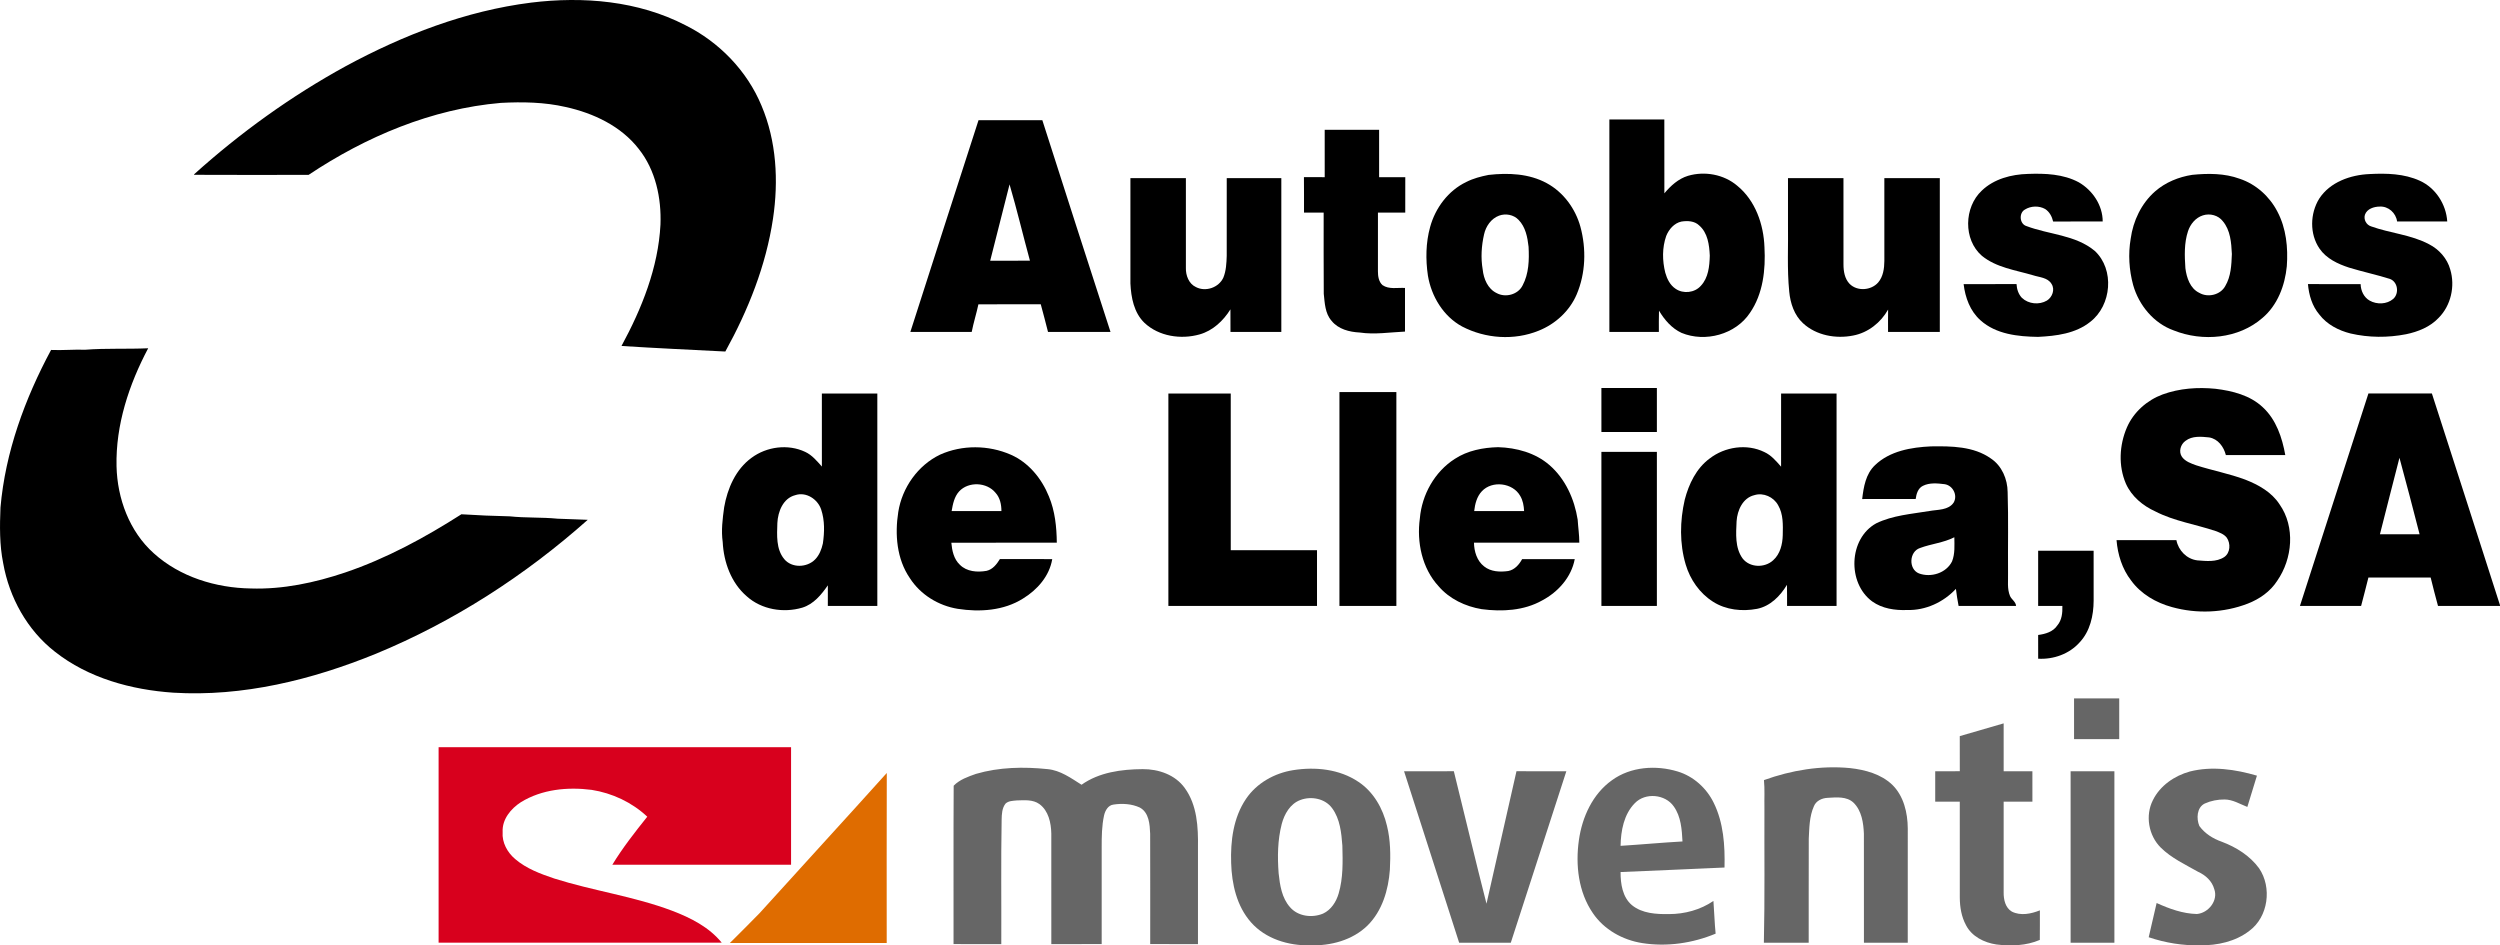 <?xml version="1.0" encoding="UTF-8" standalone="no"?>
<svg
   xmlns:dc="http://purl.org/dc/elements/1.1/"
   xmlns:cc="http://creativecommons.org/ns#"
   xmlns:rdf="http://www.w3.org/1999/02/22-rdf-syntax-ns#"
   xmlns:svg="http://www.w3.org/2000/svg"
   xmlns="http://www.w3.org/2000/svg"
   xmlns:sodipodi="http://sodipodi.sourceforge.net/DTD/sodipodi-0.dtd"
   xmlns:inkscape="http://www.inkscape.org/namespaces/inkscape"
   width="192"
   height="72.599"
   viewBox="0 0 153.6 58.08"
   version="1.1"
   id="svg3066"
   inkscape:version="0.48.0 r9654"
   sodipodi:docname="NewPicture013.svg">
  <defs
     id="defs3143" />
  <sodipodi:namedview
     pagecolor="#ffffff"
     bordercolor="#666666"
     borderopacity="1"
     objecttolerance="10"
     gridtolerance="10"
     guidetolerance="10"
     inkscape:pageopacity="0"
     inkscape:pageshadow="2"
     inkscape:window-width="1680"
     inkscape:window-height="988"
     id="namedview3141"
     showgrid="false"
     fit-margin-top="0"
     fit-margin-left="0"
     fit-margin-right="0"
     fit-margin-bottom="0"
     inkscape:zoom="0.91100744"
     inkscape:cx="436.56506"
     inkscape:cy="34.740962"
     inkscape:window-x="0"
     inkscape:window-y="0"
     inkscape:window-maximized="1"
     inkscape:current-layer="svg3066" />
  <g
     id="#ffffffff"
     transform="translate(-662.436,-253.713)" />
  <g
     id="#000000ff"
     transform="matrix(0.106,0,0,0.106,-1.551,-0.929)">
    <path
       d="m 322.5,10.28 c 30.14,-3.71 62.03,-1.07 89.35,13.07 19.57,9.75 35.77,26.39 44.17,46.66 8.7,20.56 9.93,43.61 6.66,65.49 -4.05,27.19 -14.4,53.06 -27.64,77.02 -20.06,-1.03 -40.13,-1.94 -60.18,-3.22 11.78,-21.72 21.29,-45.37 22.59,-70.3 0.59,-15.42 -2.81,-31.62 -12.59,-43.91 -10.28,-13.26 -26.24,-20.75 -42.31,-24.3 -12.31,-2.83 -25.03,-3.05 -37.59,-2.39 -40.07,3.44 -78.23,19.55 -111.46,41.72 -22.08,0.03 -44.17,0.09 -66.25,-0.03 -0.04,-0.06 -0.14,-0.17 -0.19,-0.23 26.8,-24.14 56.27,-45.38 87.92,-62.71 33.44,-18.1 69.61,-32.11 107.52,-36.87 z"
       id="path3070"
       inkscape:connector-curvature="0"
       style="fill:#000000" />
    <path
       d="m 581.8,78.45 c 12.33,0 24.66,0.04 36.99,-0.02 13.1,40.93 26.26,81.85 39.52,122.73 -12.08,-0.03 -24.16,0 -36.23,-0.01 -1.41,-5.34 -2.69,-10.71 -4.2,-16.01 -12.05,0.02 -24.09,0 -36.14,0.01 -1.14,5.37 -2.83,10.61 -3.88,16 -11.86,-0.01 -23.71,0 -35.56,0 13.13,-40.91 26.27,-81.82 39.5,-122.7 m 17.99,37.2 c -3.76,14.74 -7.53,29.47 -11.22,44.23 7.68,-0.05 15.36,-0.03 23.04,-0.01 -4.02,-14.72 -7.53,-29.59 -11.82,-44.22 z"
       id="path3072"
       inkscape:connector-curvature="0"
       style="fill:#000000" />
    <path
       d="M 947.46,78.01 C 958.08,77.99 968.7,78 979.32,78 c 0.01,14.28 -0.03,28.55 0.02,42.82 3.68,-4.39 8.11,-8.45 13.71,-10.15 9.67,-2.84 20.74,-0.85 28.49,5.72 10.55,8.58 15.35,22.42 15.82,35.68 0.72,13.03 -0.81,27 -8.39,38.01 -8.3,12.56 -25.96,17.31 -39.7,11.62 -5.67,-2.63 -9.9,-7.59 -13.04,-12.87 -0.12,4.11 -0.09,8.21 -0.08,12.32 -9.57,0.01 -19.13,-0.02 -28.69,0.02 0,-41.06 0,-82.11 0,-123.16 m 41.8,59.17 c -4.21,0.88 -7.31,4.5 -8.85,8.35 -2.4,6.83 -2.28,14.33 -0.54,21.31 1,3.58 2.78,7.21 5.98,9.31 4.43,3.07 11.05,2.35 14.63,-1.72 4.4,-4.64 5.02,-11.38 5.19,-17.46 -0.29,-6.22 -1.15,-13.27 -6.19,-17.57 -2.7,-2.61 -6.72,-2.75 -10.22,-2.22 z"
       id="path3074"
       inkscape:connector-curvature="0"
       style="fill:#000000" />
    <path
       d="M 782.45,84.01 C 792.97,83.99 803.48,84 814,84 c 0,9.15 -0.01,18.31 0,27.46 5.05,0 10.11,0 15.17,0 -0.04,6.85 -0.01,13.69 -0.02,20.54 -5.28,0 -10.56,-0.01 -15.83,0.01 0,11.35 0.01,22.71 -0.01,34.06 -0.01,2.79 0.46,5.97 2.63,7.95 3.83,2.64 8.71,1.38 13.06,1.65 0,8.43 0,16.86 0,25.29 -8.75,0.38 -17.53,1.85 -26.27,0.54 -5.97,-0.3 -12.44,-1.93 -16.32,-6.81 -3.76,-4.29 -3.92,-10.27 -4.5,-15.65 -0.15,-15.68 -0.02,-31.36 -0.06,-47.04 -3.8,0 -7.6,0 -11.39,-0.01 -0.02,-6.85 0.04,-13.71 -0.04,-20.57 4.01,0.06 8.02,0.04 12.04,0.04 0,-9.15 0,-18.3 -0.01,-27.45 z"
       id="path3076"
       inkscape:connector-curvature="0"
       style="fill:#000000" />
    <path
       d="m 877.4,110.16 c 11.38,-1.3 23.54,-0.82 33.81,4.8 9.66,5.25 16.59,14.77 19.48,25.29 3.45,12.83 3.04,26.87 -2.18,39.17 -4.11,9.62 -12.35,17.17 -22.01,21.02 -14.2,5.79 -30.84,4.64 -44.38,-2.42 -10.9,-5.89 -17.85,-17.5 -19.84,-29.52 -1.37,-9.34 -1.24,-19.04 1.29,-28.17 3.01,-11.03 10.5,-21.07 20.91,-26.06 4.05,-2.08 8.48,-3.22 12.92,-4.11 m 6.12,23.6 c -4.59,1.7 -7.68,6.2 -8.69,10.86 -1.52,6.67 -1.96,13.64 -0.79,20.4 0.56,5.36 2.96,11.2 8.1,13.64 5.09,2.79 12.37,0.89 15.01,-4.42 3.68,-6.83 3.88,-14.88 3.48,-22.44 -0.61,-5.53 -1.76,-11.46 -5.79,-15.59 -2.85,-3.02 -7.49,-3.86 -11.32,-2.45 z"
       id="path3078"
       inkscape:connector-curvature="0"
       style="fill:#000000" />
    <path
       d="m 1163.31,119.27 c 7.08,-6.81 17.16,-9.44 26.76,-9.7 9.97,-0.37 20.51,0.04 29.49,4.87 7.99,4.62 13.86,13.32 13.85,22.71 -9.57,0.01 -19.15,-0.04 -28.72,0.03 -0.69,-2.89 -2.09,-5.61 -4.64,-7.27 -3.58,-2 -8.28,-1.85 -11.74,0.32 -3.57,1.98 -3.14,8.38 0.92,9.58 13.08,4.98 28.42,5.06 39.6,14.4 11.58,10.82 9.73,31.53 -2.58,41.07 -8.5,6.85 -19.81,8.24 -30.34,8.75 -11.59,-0.17 -24.37,-1.51 -33.35,-9.62 -6.02,-5.35 -8.83,-13.15 -9.77,-20.96 10.22,0 20.44,0.04 30.67,-0.02 0.15,2.91 1.09,5.85 3.13,8 3.81,3.58 10,4.2 14.49,1.55 3.11,-1.94 4.79,-6.4 2.67,-9.65 -2.2,-3.75 -7.1,-3.81 -10.8,-5.04 -10.09,-2.98 -21.2,-4.4 -29.59,-11.27 -10.84,-9.4 -10.34,-28.12 -0.05,-37.75 z"
       id="path3080"
       inkscape:connector-curvature="0"
       style="fill:#000000" />
    <path
       d="m 1285.3,110.11 c 9.17,-0.91 18.74,-0.95 27.52,2.27 9.45,3.14 17.33,10.26 21.87,19.07 5.1,9.65 6.23,20.89 5.44,31.64 -1.09,11.15 -5.34,22.52 -14.08,29.93 -13.87,12.14 -34.68,13.97 -51.46,7.27 -11.61,-4.14 -20.21,-14.61 -23.52,-26.3 -2.37,-8.71 -2.95,-17.95 -1.43,-26.86 1.41,-10.37 6.19,-20.45 14.12,-27.41 6.03,-5.27 13.67,-8.39 21.54,-9.61 m 6.17,23.5 c -4.22,1.34 -7.26,5.08 -8.61,9.18 -2.28,6.89 -1.99,14.3 -1.51,21.44 0.7,5.48 2.73,11.78 8.11,14.31 4.96,2.88 12.21,1.17 14.99,-3.96 3.34,-5.59 3.59,-12.27 3.84,-18.59 -0.33,-6.55 -0.81,-13.72 -5.22,-18.97 -2.64,-3.49 -7.51,-4.75 -11.6,-3.41 z"
       id="path3082"
       inkscape:connector-curvature="0"
       style="fill:#000000" />
    <path
       d="m 1358.91,123.91 c 6.27,-9.65 18.17,-13.8 29.23,-14.26 9.79,-0.51 20.03,-0.26 29.1,3.89 9.15,4.15 15.25,13.65 15.88,23.6 -9.69,0.01 -19.38,0.02 -29.07,0 -0.64,-4.94 -5.06,-8.93 -10.1,-8.64 -3.32,0.04 -7.34,1.3 -8.54,4.72 -0.87,2.76 0.78,5.9 3.55,6.75 11.03,3.99 23.17,4.79 33.64,10.38 5.8,2.97 10.52,8.27 12.26,14.61 2.92,9.65 0.42,20.9 -6.76,28.08 -4.94,5.24 -11.88,8.01 -18.81,9.45 -10.63,2.08 -21.67,2.02 -32.23,-0.43 -6.93,-1.74 -13.69,-5.22 -18.08,-10.99 -4.19,-4.92 -6.05,-11.33 -6.6,-17.65 10.18,0.09 20.36,0.01 30.54,0.04 0.08,3.78 1.84,7.62 5.22,9.54 4.18,2.37 9.97,2.22 13.69,-0.99 3.59,-3.21 2.66,-9.99 -2.04,-11.61 -7.78,-2.44 -15.79,-4.13 -23.58,-6.52 -6.49,-2.12 -13.17,-5.22 -17.13,-11.03 -5.8,-8.49 -5.5,-20.3 -0.17,-28.94 z"
       id="path3084"
       inkscape:connector-curvature="0"
       style="fill:#000000" />
    <path
       d="m 669.85,112 c 10.72,0 21.43,0 32.15,0 0,17.34 0,34.68 0,52.02 -0.13,4.32 1.66,9.22 5.82,11.14 5.62,2.95 13.26,0.3 15.89,-5.46 1.63,-3.98 1.82,-8.39 1.96,-12.63 0.02,-15.02 0,-30.05 0.01,-45.07 10.54,0 21.09,0 31.64,0 0,29.72 0,59.44 0,89.16 -9.82,-0.02 -19.65,-0.01 -29.47,-0.01 0,-4.36 0.01,-8.72 -0.03,-13.08 -4.14,6.65 -10.22,12.39 -17.9,14.54 -10.8,3.04 -23.56,1.15 -31.92,-6.7 -6.12,-5.89 -7.77,-14.71 -8.15,-22.85 0,-20.35 0,-40.71 0,-61.06 z"
       id="path3086"
       inkscape:connector-curvature="0"
       style="fill:#000000" />
    <path
       d="m 1051,112 c 10.71,0 21.43,0 32.15,0 0.01,16.67 -0.02,33.33 0.01,50 0,3.97 0.68,8.3 3.54,11.28 4.41,4.48 12.48,3.87 16.55,-0.76 2.94,-3.42 3.57,-8.14 3.61,-12.49 -0.02,-16.01 -0.01,-32.02 -0.01,-48.03 10.72,0 21.43,0 32.15,0 0,29.72 0,59.43 0,89.15 -10,0 -20,0 -30,0 0,-4.32 -0.04,-8.64 0.03,-12.95 -4.23,7.55 -11.61,13.4 -20.19,15.04 -10.04,2.03 -21.43,-0.01 -29.11,-7.11 -5.09,-4.67 -7.36,-11.56 -8,-18.27 -1.34,-13.25 -0.5,-26.59 -0.73,-39.89 0,-8.65 0,-17.31 0,-25.97 z"
       id="path3088"
       inkscape:connector-curvature="0"
       style="fill:#000000" />
    <path
       d="m 64.05,211.48 c 12.12,-0.94 24.32,-0.29 36.46,-0.85 -11.12,20.99 -18.89,44.44 -18.34,68.41 0.43,18.68 7.44,37.75 21.56,50.4 15.21,13.76 36.01,20.1 56.25,20.42 18.62,0.61 37.09,-3.34 54.66,-9.24 23.91,-8.1 46.21,-20.23 67.43,-33.77 9.33,0.6 18.68,0.99 28.04,1.2 9.22,0.98 18.54,0.45 27.77,1.37 5.8,0.32 11.61,0.31 17.42,0.64 -36.33,32.31 -77.78,59.07 -122.76,77.63 -37.12,15.13 -77.17,25.04 -117.49,22.57 C 90.7,408.6 65.84,401.82 46.43,386.49 30.39,373.99 19.99,355.12 16.47,335.22 14.33,324.6 14.45,313.72 14.9,302.95 c 2.79,-32.16 14.14,-63.06 29.32,-91.34 6.61,0.29 13.22,-0.36 19.83,-0.13 z"
       id="path3090"
       inkscape:connector-curvature="0"
       style="fill:#000000" />
    <path
       d="m 942.84,233.68 c 10.72,0 21.44,0 32.16,0 0,8.49 0,16.98 0,25.47 -10.72,0 -21.44,0 -32.15,0 -0.01,-8.49 0.01,-16.98 -0.01,-25.47 z"
       id="path3092"
       inkscape:connector-curvature="0"
       style="fill:#000000" />
    <path
       d="m 1268.16,237.39 c 9.76,-3.56 20.37,-4.29 30.65,-3.27 9.77,1.19 20.02,3.74 27.38,10.69 7.77,7.15 11.25,17.6 13.05,27.73 -11.48,0 -22.97,0 -34.44,0 -1.21,-4.81 -4.55,-9.4 -9.71,-10.24 -4.54,-0.46 -9.78,-0.99 -13.63,1.96 -2.9,2 -4.21,6.34 -2.08,9.35 1.94,2.66 5.21,3.77 8.19,4.85 9.39,3.01 19.14,4.84 28.39,8.28 7.69,3 15.38,7.26 19.97,14.37 9.19,13.06 7.49,31.52 -1.36,44.29 -3.97,6.22 -10.26,10.58 -17.05,13.23 -13.94,5.4 -29.63,6.02 -44,2.01 -9.21,-2.52 -17.98,-7.59 -23.65,-15.42 -5.18,-6.69 -7.76,-15.03 -8.44,-23.38 11.57,0.03 23.13,0 34.7,0.01 1.15,5.97 5.99,10.99 12.13,11.72 5.19,0.4 11.04,1.11 15.63,-1.94 3.54,-2.45 3.75,-7.83 1.45,-11.19 -1.59,-2.09 -4.19,-2.99 -6.54,-3.89 -11.59,-3.89 -23.91,-5.7 -34.87,-11.34 -7.26,-3.3 -13.79,-8.71 -17.08,-16.12 -4.42,-10.29 -3.81,-22.35 0.59,-32.55 3.87,-8.92 11.66,-15.8 20.72,-19.15 z"
       id="path3094"
       inkscape:connector-curvature="0"
       style="fill:#000000" />
    <path
       d="m 791,236 c 11,0 22,0 33,0 0,41.33 0,82.67 0,124 -11,0 -22,0 -33,0 0,-41.33 0,-82.67 0,-124 z"
       id="path3096"
       inkscape:connector-curvature="0"
       style="fill:#000000" />
    <path
       d="m 491,236.85 c 10.72,0 21.43,0 32.15,0 0,41.05 0,82.1 0,123.15 -9.57,0 -19.13,0 -28.69,0 -0.01,-3.99 -0.01,-7.98 0.01,-11.96 -3.76,5.43 -8.25,10.93 -14.82,12.94 -10.9,3.22 -23.61,1.14 -32.18,-6.58 -9.04,-7.76 -13.36,-19.77 -13.94,-31.42 -0.95,-6.72 -0.08,-13.51 0.84,-20.19 1.9,-10.91 6.68,-21.98 15.87,-28.67 8.8,-6.51 21.12,-8.15 31.1,-3.43 3.98,1.83 6.8,5.31 9.67,8.5 C 490.99,265.08 491,250.96 491,236.85 m -15.42,58.92 c -7.08,1.8 -10.06,9.56 -10.38,16.18 -0.22,7.02 -0.8,15.06 3.95,20.84 4.4,5.36 13.21,5.04 17.91,0.27 2.47,-2.5 3.76,-5.89 4.52,-9.26 0.96,-6.51 1.12,-13.33 -0.96,-19.64 -1.97,-6.02 -8.73,-10.51 -15.04,-8.39 z"
       id="path3098"
       inkscape:connector-curvature="0"
       style="fill:#000000" />
    <path
       d="m 691.85,236.85 c 12.05,0 24.1,0 36.15,0 0.01,30.28 -0.01,60.55 0.01,90.83 16.66,-0.01 33.32,0 49.99,0 0,10.77 0,21.55 0,32.32 -28.72,0 -57.43,0 -86.15,0 0,-41.05 0,-82.1 0,-123.15 z"
       id="path3100"
       inkscape:connector-curvature="0"
       style="fill:#000000" />
    <path
       d="m 1047,236.85 c 10.72,0 21.43,0 32.15,0 0,41.05 0,82.1 0,123.15 -9.57,0 -19.13,0 -28.69,0 -0.01,-4.09 0.03,-8.18 -0.06,-12.26 -3.87,6.47 -9.67,12.39 -17.32,13.92 -8.62,1.65 -18.09,0.68 -25.58,-4.15 -7.72,-4.89 -13.21,-12.81 -15.79,-21.51 -3.62,-12.19 -3.39,-25.27 -0.56,-37.59 2.36,-9.09 6.7,-18.19 14.44,-23.88 8.84,-6.83 21.54,-8.73 31.69,-3.75 4,1.82 6.88,5.25 9.71,8.49 0.02,-14.14 0,-28.28 0.01,-42.42 m -15.52,58.92 c -6.71,1.6 -9.86,8.8 -10.28,15.09 -0.32,7.23 -1,15.3 3.43,21.52 4.15,5.49 12.88,5.68 17.79,1.11 4.06,-3.61 5.41,-9.29 5.54,-14.53 0.12,-5.86 0.38,-12.15 -2.7,-17.39 -2.58,-4.75 -8.56,-7.46 -13.78,-5.8 z"
       id="path3102"
       inkscape:connector-curvature="0"
       style="fill:#000000" />
    <path
       d="m 1347.73,360 c 13.28,-41.04 26.4,-82.14 39.71,-123.18 12.26,0.06 24.52,0.03 36.78,0.02 13.23,41.05 26.49,82.08 39.62,123.16 -12.02,0 -24.05,-0.01 -36.07,0 -1.48,-5.48 -2.93,-10.96 -4.26,-16.47 -12.04,0.03 -24.06,0 -36.09,0.01 -1.41,5.49 -2.74,11 -4.23,16.46 -11.82,-0.01 -23.64,0 -35.46,0 m 46.37,-41.54 c 7.66,-0.01 15.32,0.01 22.99,-0.01 -3.81,-14.8 -7.64,-29.59 -11.67,-44.33 -3.89,14.75 -7.49,29.57 -11.32,44.34 z"
       id="path3104"
       inkscape:connector-curvature="0"
       style="fill:#000000" />
    <path
       d="m 559.49,272.3 c 12.85,-5.78 28.12,-5.62 41,0.01 10.37,4.53 17.96,13.89 22.12,24.22 3.53,8.46 4.47,17.71 4.57,26.79 -20.38,0.01 -40.75,-0.03 -61.13,0.02 0.4,4.57 1.42,9.5 4.92,12.76 3.99,4.07 10.21,4.49 15.52,3.54 3.58,-0.83 5.88,-3.86 7.7,-6.82 10.11,0.06 20.22,0.03 30.34,0.02 -1.62,9.81 -8.66,17.82 -16.94,22.86 -11.14,7.05 -25.06,7.94 -37.78,5.97 -11.18,-1.8 -21.64,-8.18 -27.79,-17.77 -7.66,-11.11 -8.77,-25.4 -6.73,-38.4 2.22,-14.04 11.32,-27 24.2,-33.2 m 11.09,21.28 c -2.85,3.12 -3.67,7.39 -4.36,11.42 9.62,0 19.24,0 28.86,0 0,-3.77 -0.8,-7.75 -3.42,-10.6 -5.02,-6.18 -15.64,-6.68 -21.08,-0.82 z"
       id="path3106"
       inkscape:connector-curvature="0"
       style="fill:#000000" />
    <path
       d="m 857.85,274.76 c 7.41,-4.85 16.37,-6.58 25.1,-6.8 10.62,0.3 21.58,3.26 29.74,10.34 9.26,8 14.53,19.77 16.4,31.7 0.27,4.44 0.96,8.86 0.95,13.32 -20.36,-0.01 -40.71,0.03 -61.06,-0.02 0.09,5.1 1.71,10.54 5.89,13.78 3.9,3.13 9.25,3.33 14,2.66 3.71,-0.73 6.28,-3.72 8.02,-6.88 10.17,-0.01 20.33,-0.01 30.5,0 -1.97,10.49 -9.65,19.05 -18.9,23.94 -10.59,5.97 -23.27,6.6 -35.07,5.05 -9.47,-1.59 -18.64,-5.92 -24.96,-13.29 -9.62,-10.44 -12.74,-25.6 -10.84,-39.37 1.17,-13.69 8.56,-26.97 20.23,-34.43 m 15.69,18.76 c -2.9,3.07 -3.97,7.37 -4.43,11.46 9.64,0.04 19.29,0.01 28.93,0.01 -0.17,-3.05 -0.67,-6.15 -2.27,-8.8 -4.28,-7.62 -16.27,-9.06 -22.23,-2.67 z"
       id="path3108"
       inkscape:connector-curvature="0"
       style="fill:#000000" />
    <path
       d="m 1101.45,278.38 c 8.56,-8.23 21.01,-10.36 32.44,-10.88 11.76,-0.18 24.69,-0.08 34.68,7 6.4,4.22 9.68,12.01 9.74,19.5 0.5,15.66 0.1,31.33 0.23,46.99 0.14,4.41 -0.61,9.03 1.15,13.23 0.91,2.09 3.35,3.32 3.51,5.76 -11.11,0.04 -22.21,0.01 -33.31,0.02 -0.62,-3.3 -1.2,-6.6 -1.56,-9.92 -7.2,7.75 -17.6,12.57 -28.25,12.26 -7.03,0.28 -14.46,-0.79 -20.29,-4.98 -14.51,-10.64 -13.67,-36.47 2.35,-45.26 9.59,-4.66 20.46,-5.41 30.83,-7.14 4.79,-0.88 11.05,-0.36 14.09,-4.94 2.41,-4.22 -0.5,-9.9 -5.26,-10.61 -4.15,-0.51 -8.75,-0.98 -12.6,0.96 -2.87,1.39 -3.8,4.71 -4.19,7.62 -10.34,0.03 -20.68,-0.02 -31.01,0.03 0.82,-6.98 2.06,-14.58 7.45,-19.64 m 26.05,48.04 c -6.26,2.02 -6.77,12.25 -0.61,14.71 6.92,2.58 15.85,-0.15 19.21,-6.98 1.76,-4.44 1.36,-9.32 1.32,-13.98 -6.26,3.22 -13.41,3.8 -19.92,6.25 z"
       id="path3110"
       inkscape:connector-curvature="0"
       style="fill:#000000" />
    <path
       d="m 942.84,270.68 c 10.72,0 21.44,0 32.16,0 0,29.77 0,59.55 0,89.32 -10.72,0 -21.43,0 -32.15,0 -0.01,-29.78 0.01,-59.55 -0.01,-89.32 z"
       id="path3112"
       inkscape:connector-curvature="0"
       style="fill:#000000" />
    <path
       d="m 1196,328 c 10.71,0 21.43,0 32.15,0 0,9.66 -0.01,19.32 0.01,28.98 -0.03,8.57 -2.07,17.71 -8.11,24.11 -5.96,6.73 -15.16,9.99 -24.04,9.48 -0.02,-4.58 -0.02,-9.17 -0.01,-13.75 4.18,-0.55 8.67,-1.83 11.12,-5.55 2.66,-3.13 3.03,-7.34 2.92,-11.27 -4.68,0 -9.36,0 -14.04,0 0,-10.67 0,-21.33 0,-32 z"
       id="path3114"
       inkscape:connector-curvature="0"
       style="fill:#000000" />
  </g>
  <g
     id="#666666ff"
     transform="matrix(0.106,0,0,0.106,-1.551,-0.929)">
    <path
       d="m 1216.8,413.59 c 8.73,-0.01 17.46,-0.01 26.19,-0.01 0.01,7.87 0.01,15.74 0,23.61 -8.73,0.01 -17.46,0.01 -26.18,0 -0.02,-7.87 -0.01,-15.74 -0.01,-23.6 z"
       id="path3117"
       inkscape:connector-curvature="0"
       style="fill:#666666" />
    <path
       d="m 1150.56,435.44 c 8.47,-2.49 16.95,-4.94 25.44,-7.39 0,9.25 -0.01,18.5 0.01,27.76 5.54,-0.01 11.09,0 16.65,-0.01 0.02,5.87 0,11.75 0.01,17.63 -5.56,-0.02 -11.12,-0.01 -16.67,-0.01 0,17.52 0,35.04 0,52.57 -0.06,4.1 0.92,8.92 4.75,11.17 5.12,2.58 11.16,1.3 16.25,-0.73 -0.02,5.72 0.04,11.43 -0.04,17.14 -7.91,3.39 -16.75,3.68 -25.17,2.64 -7.07,-1.06 -14.28,-4.62 -17.63,-11.22 -2.64,-4.88 -3.56,-10.48 -3.58,-15.97 -0.01,-18.53 0.01,-37.06 -0.01,-55.59 -4.75,-0.02 -9.5,-0.02 -14.24,0 0,-5.88 -0.01,-11.75 0,-17.63 4.74,0 9.49,0.01 14.25,-0.01 -0.01,-6.78 0.02,-13.57 -0.02,-20.35 z"
       id="path3119"
       inkscape:connector-curvature="0"
       style="fill:#666666" />
    <path
       d="m 580.32,457.33 c 13.42,-3.93 27.67,-4.2 41.49,-2.76 7.43,0.68 13.59,5.21 19.71,9.06 10.21,-7.26 23.19,-8.97 35.42,-9.05 9.18,-0.08 18.95,3.27 24.43,10.99 7.18,9.87 7.81,22.66 7.63,34.42 0,18.67 0,37.34 0,56.01 -9.23,0 -18.45,0.01 -27.68,-0.01 -0.02,-21.32 0.06,-42.64 -0.03,-63.96 -0.23,-5.42 -0.61,-12.22 -5.98,-15.18 -4.69,-2.18 -10.2,-2.51 -15.26,-1.73 -3.13,0.36 -4.83,3.47 -5.47,6.24 -1.35,6.11 -1.39,12.42 -1.39,18.65 0.01,18.66 0,37.32 0,55.98 -9.73,0.02 -19.46,0.01 -29.19,0.01 -0.01,-21.37 0.02,-42.73 -0.01,-64.1 -0.13,-6.19 -1.61,-13.18 -6.88,-17.06 -3.8,-2.74 -8.72,-2.24 -13.14,-2.12 -2.2,0.22 -4.67,0.22 -6.43,1.75 -2.15,2.63 -2.27,6.23 -2.34,9.47 -0.43,24.02 -0.1,48.04 -0.2,72.06 -9.23,0 -18.45,0.01 -27.68,-0.01 0.06,-30.6 -0.1,-61.21 0.08,-91.8 3.43,-3.56 8.35,-5.25 12.92,-6.86 z"
       id="path3121"
       inkscape:connector-curvature="0"
       style="fill:#666666" />
    <path
       d="m 948.94,461.02 c 10.87,-7.9 25.53,-8.9 38.13,-5.07 9.1,2.75 16.7,9.59 20.85,18.1 5.74,11.59 6.59,24.84 6.28,37.56 -20.09,0.87 -40.16,1.81 -60.25,2.62 -0.02,6.8 1.08,14.53 6.59,19.19 5.94,4.86 14.11,5.28 21.46,5.18 9.1,0 18.22,-2.46 25.77,-7.61 0.5,6.31 0.64,12.65 1.28,18.95 -13.38,5.56 -28.26,7.74 -42.61,5.46 -11.28,-1.78 -22.1,-7.8 -28.55,-17.36 -8.4,-12.22 -10.14,-27.89 -8.1,-42.28 1.86,-13.33 7.95,-26.77 19.15,-34.74 m 13.3,13.26 c -6.38,6.45 -8.14,16.01 -8.29,24.76 11.97,-0.74 23.92,-1.88 35.89,-2.54 -0.37,-6.96 -0.86,-14.42 -5.05,-20.29 -4.93,-7.14 -16.51,-8.2 -22.55,-1.93 z"
       id="path3123"
       inkscape:connector-curvature="0"
       style="fill:#666666" />
    <path
       d="m 1037.06,460.93 c 15.91,-5.73 33.03,-8.59 49.94,-6.95 8.76,0.98 17.88,3.43 24.43,9.66 6.67,6.54 8.92,16.25 8.99,25.31 -0.01,22.08 0,44.16 -0.01,66.25 -8.47,-0.01 -16.94,0 -25.4,-0.01 -0.03,-21.05 0.01,-42.09 -0.02,-63.14 -0.27,-6.33 -1.27,-13.4 -6.02,-18.03 -4.01,-3.76 -9.91,-3.09 -14.94,-2.81 -3.25,0.13 -6.68,1.65 -7.99,4.81 -2.67,5.9 -2.68,12.56 -3.01,18.92 -0.08,20.08 0,40.17 -0.04,60.25 -8.66,0.01 -17.32,0.01 -25.98,0 0.59,-26.07 0.21,-52.17 0.32,-78.26 -0.11,-5.33 0.25,-10.68 -0.27,-16 z"
       id="path3125"
       inkscape:connector-curvature="0"
       style="fill:#666666" />
    <path
       d="m 764.17,455.17 c 12.82,-2.05 26.86,-0.64 37.84,6.78 8.72,5.76 14.2,15.43 16.54,25.46 2.08,8.32 2.12,16.97 1.69,25.48 -0.86,11.72 -4.43,23.9 -12.99,32.36 -8.72,8.51 -21.31,11.8 -33.24,11.45 -12.55,0.28 -25.84,-3.72 -34.31,-13.38 -8.24,-9.36 -11.11,-22.14 -11.46,-34.32 -0.44,-12.78 1.27,-26.36 8.61,-37.18 6.17,-9.17 16.53,-14.94 27.32,-16.65 m 4.18,17.3 c -5.9,2.17 -9.27,8.13 -10.8,13.91 -2.4,9.31 -2.51,19.06 -1.79,28.59 0.72,6.84 1.83,14.27 6.58,19.6 4.6,5.4 12.83,6.38 19.15,3.75 4.68,-2.16 7.67,-6.86 9.06,-11.67 2.65,-8.97 2.38,-18.45 2.15,-27.69 -0.56,-7.47 -1.34,-15.49 -5.91,-21.71 -4.08,-5.64 -12.13,-7.18 -18.44,-4.78 z"
       id="path3127"
       inkscape:connector-curvature="0"
       style="fill:#666666" />
    <path
       d="m 1283.97,455.94 c 12.79,-3.24 26.35,-1.24 38.84,2.42 -1.88,6.04 -3.69,12.09 -5.56,18.13 -4.31,-1.68 -8.46,-4.3 -13.21,-4.32 -3.91,-0.02 -7.87,0.72 -11.44,2.33 -4.69,2.26 -4.96,8.78 -3.17,13.03 3.17,4.39 7.88,7.33 12.94,9.11 8.36,3.15 16.31,8.06 21.66,15.37 7.63,11.13 5.39,28.23 -5.67,36.34 -8.02,6.19 -18.43,8.43 -28.39,8.35 -10.14,0.22 -20.29,-1.44 -29.89,-4.68 1.51,-6.61 3.01,-13.24 4.59,-19.84 7.37,3.34 15.15,6.18 23.34,6.37 6.69,-0.57 12.47,-7.82 10.06,-14.45 -1.27,-4.62 -5.01,-8.05 -9.27,-9.96 -7.5,-4.26 -15.56,-7.96 -21.76,-14.11 -7.05,-7 -9.05,-18.55 -4.54,-27.44 4.15,-8.46 12.54,-14.18 21.47,-16.65 z"
       id="path3129"
       inkscape:connector-curvature="0"
       style="fill:#666666" />
    <path
       d="m 828.46,455.82 c 9.62,-0.04 19.23,0 28.85,-0.03 6.36,25.59 12.39,51.26 18.93,76.79 5.86,-25.58 11.5,-51.21 17.38,-76.79 9.63,0.03 19.26,0 28.9,0.02 -10.7,33.14 -21.44,66.27 -32.2,99.4 -9.98,-0.03 -19.96,0 -29.93,-0.02 -10.57,-33.15 -21.36,-66.23 -31.93,-99.37 z"
       id="path3131"
       inkscape:connector-curvature="0"
       style="fill:#666666" />
    <path
       d="m 1214.81,455.81 c 8.46,-0.01 16.92,-0.01 25.38,0 0.01,33.13 0.01,66.25 0,99.38 -8.46,0.01 -16.92,0.01 -25.38,0 -0.01,-33.13 -0.01,-66.25 0,-99.38 z"
       id="path3133"
       inkscape:connector-curvature="0"
       style="fill:#666666" />
  </g>
  <g
     id="#d8001dff"
     transform="matrix(0.106,0,0,0.106,-1.551,-0.929)">
    <path
       d="m 268.85,441.85 c 68.1,-0.01 136.2,-0.01 204.3,0 0.01,22.71 0.01,45.43 0,68.15 -34.53,0 -69.07,0.01 -103.6,-0.01 5.97,-9.81 13.09,-18.88 20.25,-27.84 -8.87,-8.33 -20.27,-13.68 -32.27,-15.56 -13.9,-1.78 -28.8,-0.35 -40.96,7.13 -5.84,3.76 -11,9.97 -10.6,17.31 -0.47,6.07 2.73,11.85 7.28,15.68 6.5,5.57 14.68,8.59 22.68,11.28 22.5,7.13 46.13,10.31 68.27,18.67 10.69,4.07 21.4,9.45 28.75,18.5 -54.7,-0.02 -109.4,0 -164.1,-0.01 -0.01,-37.77 -0.01,-75.53 0,-113.3 z"
       id="path3136"
       inkscape:connector-curvature="0"
       style="fill:#d8001d" />
  </g>
  <g
     id="#df6c00ff"
     transform="matrix(0.106,0,0,0.106,-1.551,-0.929)">
    <path
       d="m 454.94,538.01 c 24.51,-27.12 49.26,-54.02 73.69,-81.21 -0.11,32.85 -0.04,65.71 -0.04,98.57 -30.3,-0.05 -60.61,-0.01 -90.91,-0.02 5.75,-5.78 11.6,-11.47 17.26,-17.34 z"
       id="path3139"
       inkscape:connector-curvature="0"
       style="fill:#df6c00" />
  </g>
</svg>

